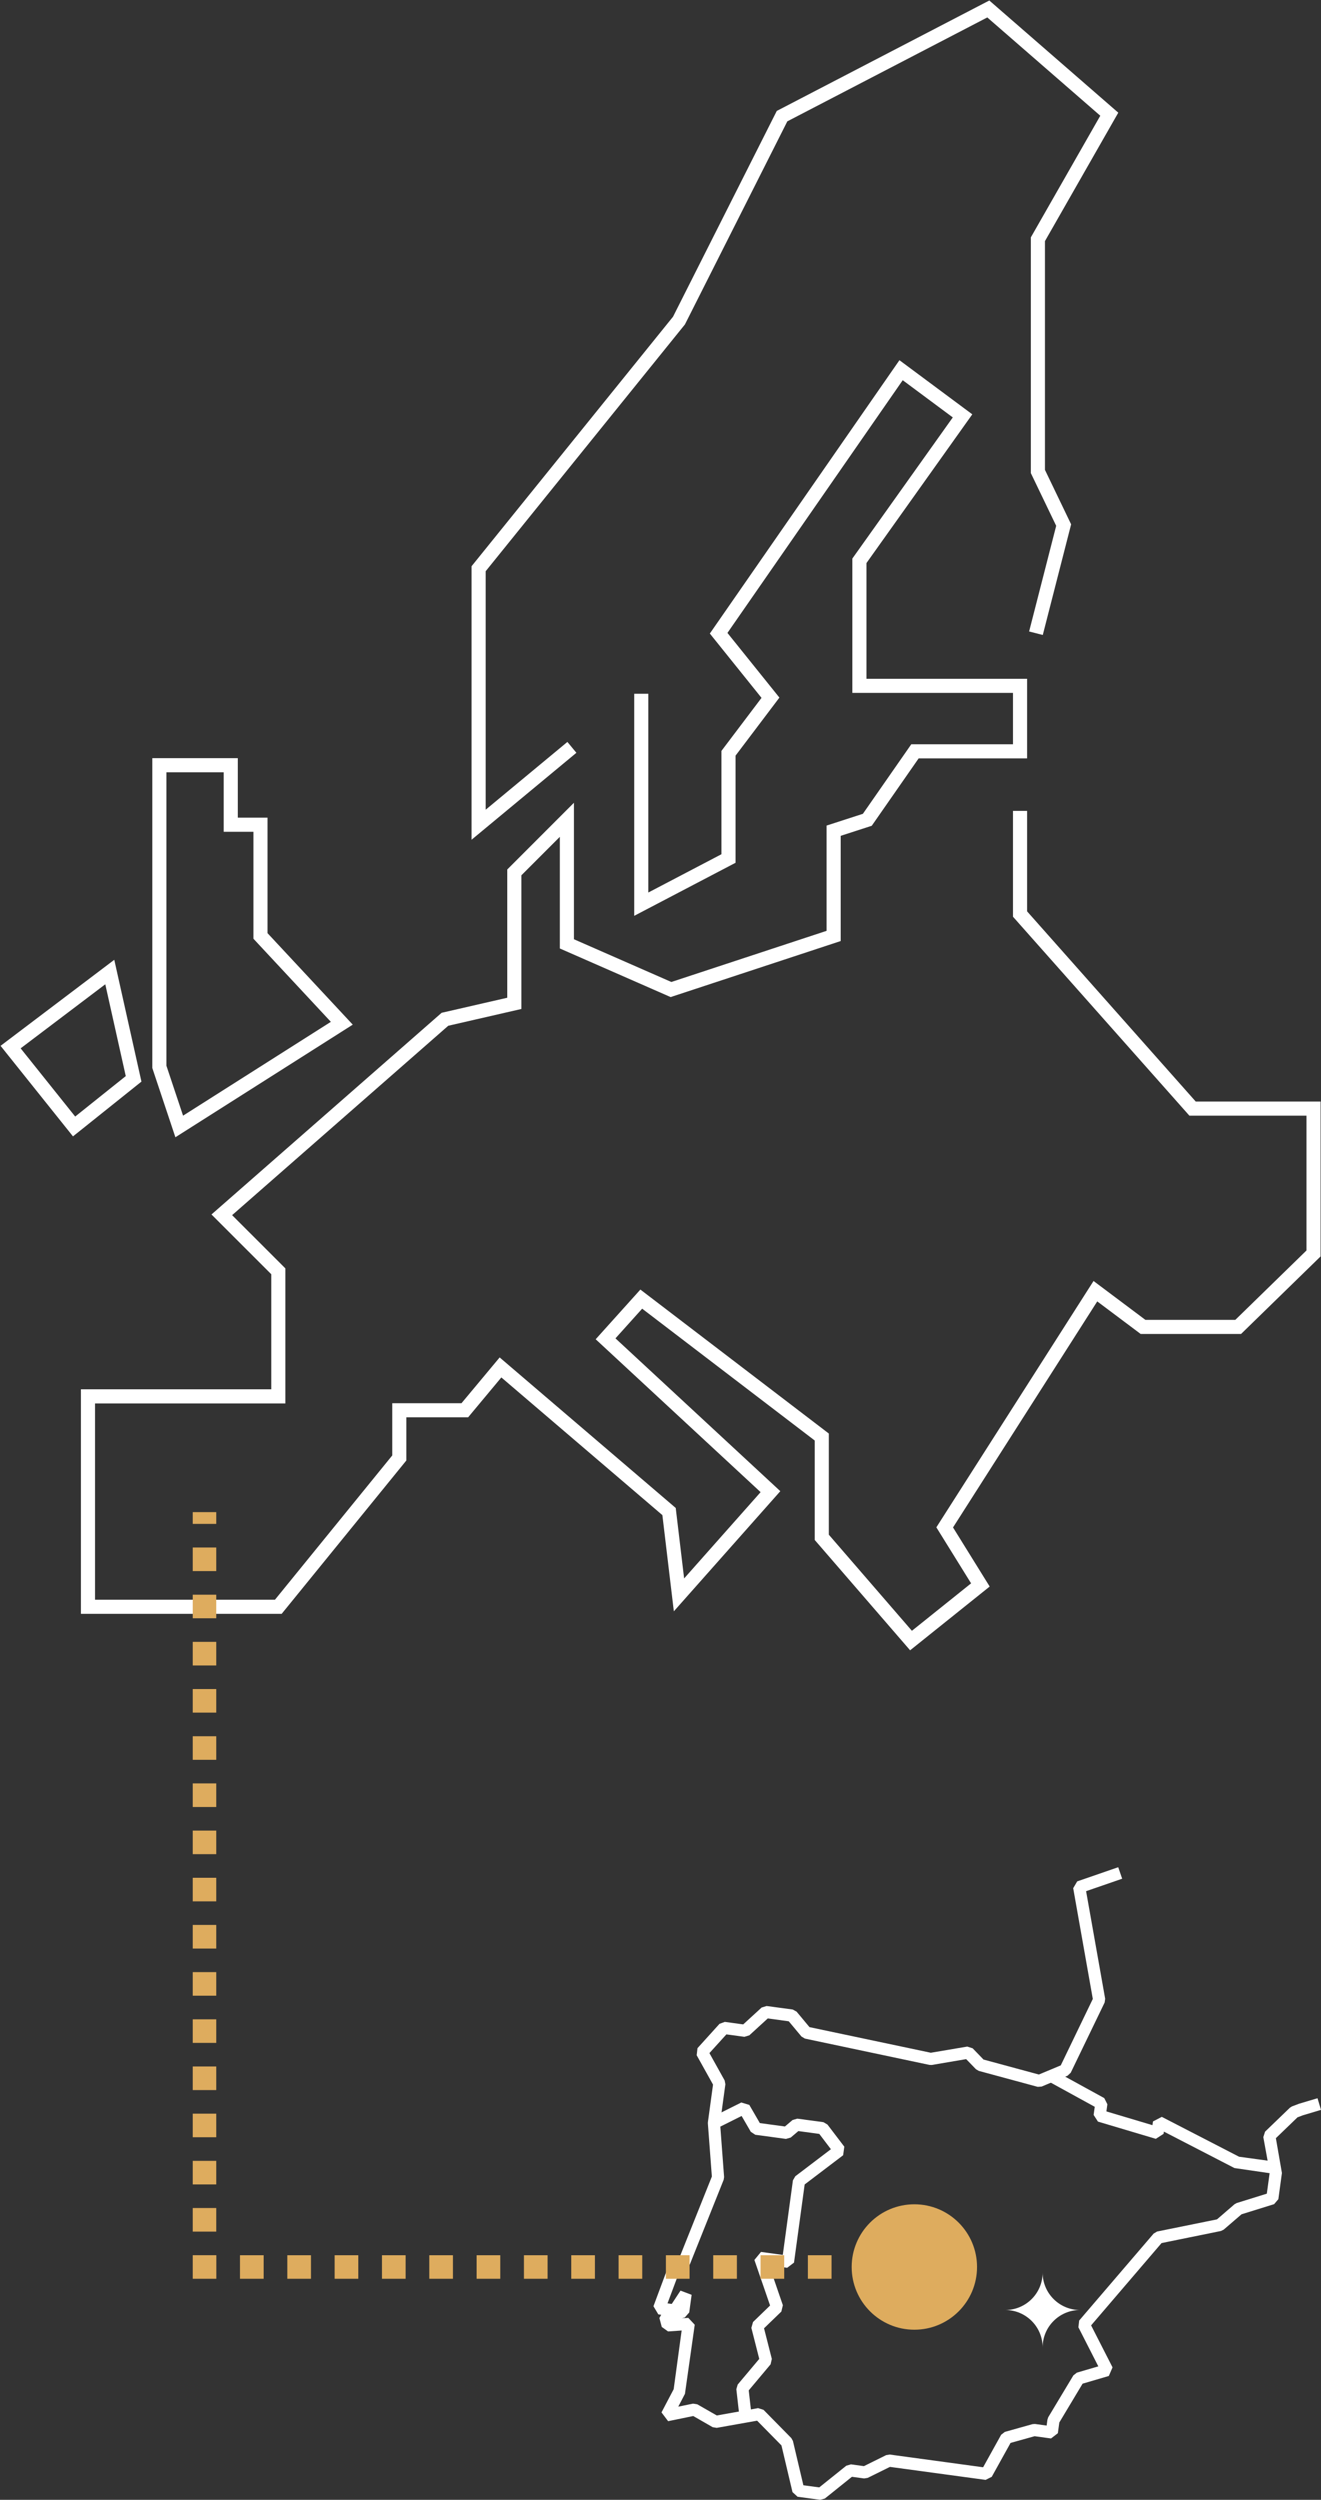 <svg width="562" height="1063" viewBox="0 0 562 1063" fill="none" xmlns="http://www.w3.org/2000/svg">
					<rect x="0" y="0" width="562" height="1063" fill="#333333" stroke="none"/>
					<g clip-path="url(#clip0_45_59)">
					<path d="M243.304 317.802L203.621 350.698V241.84L288.863 136.319L332.708 49.391L420.459 3.814L471.929 48.565L441.556 101.739V200.49L452.517 223.278L440.729 269.269" stroke="white" stroke-width="6" stroke-miterlimit="10"/>
					<path d="M433.962 344.818V388.679L507.354 471.412H558.823V533.008L526.766 564.251H486.289L466.019 549.058L401.905 649.494L417.092 673.967L387.576 697.614L349.61 653.721V611.068L272.819 552.427L257.632 569.304L327.783 634.302L288.863 678.194L284.638 642.756L212.93 581.477L197.744 599.689H169.88V619.967L118.411 683.248H37.426V593.778H118.411V540.604L94.36 516.576L189.293 433.43L218.808 426.661V370.976L241.175 348.601V401.361L285.464 420.781L354.661 397.992V353.241L368.99 348.601L389.26 319.487H433.962V291.645H365.622V238.471L409.498 176.843L383.351 157.423L305.734 269.269L327.783 296.698L309.928 320.313V365.064L272.819 384.484V295.014" stroke="white" stroke-width="6" stroke-miterlimit="10"/>
					<path d="M76.251 479.008L145.417 435.115L110.818 397.992V350.698H98.173V325.398H67.8V453.676L76.251 479.008Z" stroke="white" stroke-width="6" stroke-miterlimit="10"/>
					<path d="M56.839 458.762L31.517 479.008L4.511 445.254L46.704 413.343L56.839 458.762Z" stroke="white" stroke-width="6" stroke-miterlimit="10"/>
					</g>
					<g clip-path="url(#clip1_45_59)">
					<path d="M348.938 1063L339.321 1061.7L337.156 1059.73L332.463 1039.88L322.103 1029.35L304.918 1032.4L303.183 1032.11L294.937 1027.37L284.246 1029.56L281.42 1025.83L286.609 1015.96L289.997 991.007L284.213 991.403L281.536 989.488L280.528 985.673L281.305 984.319L280.082 984.154L278 980.687L284.031 964.521L284.891 963.365L288.939 960.311L302.852 925.536L301.15 902.947L301.167 902.402L303.348 886.435L296.391 873.952L296.738 870.947L306.108 860.594L308.371 859.768L316.187 860.841L324.036 853.659L326.135 853.015L337.272 854.517L338.908 855.425L344.377 861.997L395.999 872.895L411.515 870.27L413.812 871.013L418.422 875.785L441.969 882.159L451.288 878.262L464.921 850.009L456.576 802.917L458.278 800.027L475.728 794L477.413 798.888L462.062 804.188L470.175 849.927L469.961 851.512L455.519 881.399L454.18 882.654L443.142 887.277L441.473 887.393L416.389 880.606L415.2 879.896L411.036 875.603L396.395 878.097L395.42 878.064L342.428 866.868L340.973 865.993L335.57 859.52L326.647 858.298L318.798 865.481L316.699 866.125L309.032 865.085L301.811 873.044L308.289 884.668L308.603 886.287L306.339 902.832L308.057 925.751L307.876 926.907L293.483 962.887L292.64 963.993L288.625 967.048L283.982 979.465L285.783 979.713L289.517 974.049L294.243 975.832L293.219 983.329L291.318 985.492L290.112 985.806L292.822 985.624L295.565 988.547L291.401 1017.94L288.559 1023.39L294.855 1022.1L296.672 1022.4L304.951 1027.14L322.532 1024.01L324.829 1024.74L336.661 1036.76L337.338 1037.98L341.783 1056.81L348.541 1057.72L360.059 1048.49L362.025 1047.92L367.544 1048.68L377.013 1043.99L378.516 1043.75L418.257 1049.16L425.924 1035.34L427.494 1034.12L439.275 1030.82L440.316 1030.75L445.274 1031.43L445.621 1028.89L445.951 1027.9L456.659 1010.08L458.146 1008.92L467.267 1006.25L458.79 989.636L459.121 986.763L490.814 949.776L492.268 948.917L517.748 943.749L525.217 937.309L526.143 936.797L538.949 932.818L540.188 923.753L537.462 908.776L538.205 906.448L548.781 896.26L549.673 895.699L552.664 894.576L560.513 892.231L562 897.185L554.316 899.48L552.003 900.355L542.799 909.222L545.377 924.033L543.857 935.163L542.055 937.276L528.192 941.586L520.607 948.108L519.434 948.686L494.169 953.821L464.194 988.827L473.315 1006.68L471.729 1010.34L460.575 1013.61L450.677 1030.11L450.049 1034.68L447.141 1036.91L440.151 1035.95L429.923 1038.81L421.925 1053.22L419.314 1054.53L378.615 1049L369.147 1053.67L367.643 1053.92L362.438 1053.21L350.921 1062.46L348.938 1063Z" fill="white"/>
					<path d="M314.617 1027.88L313.263 1015.96L313.841 1013.99L323.012 1003.08L319.657 989.884L320.368 987.391L327.622 980.373L320.946 961.004L323.755 957.586L333.025 958.858L337.338 927.138L338.346 925.421L353.499 913.912L348.558 907.406L339.652 906.2L336.396 908.958L334.38 909.536L321.31 907.769L319.409 906.498L315.51 899.777L304.901 905.077L302.571 900.438L315.378 894.047L318.782 895.071L323.26 902.799L333.934 904.252L337.189 901.494L339.205 900.916L350.326 902.419L352.028 903.426L359.2 912.838L358.704 916.471L342.328 928.905L337.801 962.127L334.893 964.34L327.225 963.283L333.058 980.257L332.414 982.949L325.044 990.066L328.366 1003.09L327.837 1005.39L318.534 1016.47L319.773 1027.3L314.617 1027.88Z" fill="white"/>
					<path d="M541.659 924.331L525.168 921.92L495.16 906.431L495.028 907.373L491.723 909.503L467.102 902.171L465.268 899.331L465.747 895.88L445.984 885.032L448.479 880.491L469.795 892.181L471.117 894.807L470.704 897.845L490.302 903.69L490.517 902.105L494.268 900.157L527.151 917.115L542.353 919.195L541.659 924.331Z" fill="white"/>
					<path d="M427.659 982.288C436.45 982.288 443.572 989.405 443.572 998.19C443.572 989.405 450.694 982.288 459.484 982.288C450.694 982.288 443.572 975.172 443.572 966.387C443.572 975.172 436.45 982.288 427.659 982.288Z" fill="white"/>
					</g>
					<path d="M87 964H82V969H87V964ZM362.333 964C362.333 978.728 374.272 990.667 389 990.667C403.728 990.667 415.667 978.728 415.667 964C415.667 949.272 403.728 937.333 389 937.333C374.272 937.333 362.333 949.272 362.333 964ZM82 643V648.016H92V643H82ZM82 658.047V668.078H92V658.047H82ZM82 678.109V688.141H92V678.109H82ZM82 698.172V708.203H92V698.172H82ZM82 718.234V728.266H92V718.234H82ZM82 738.297V748.328H92V738.297H82ZM82 758.359V768.391H92V758.359H82ZM82 778.422V788.453H92V778.422H82ZM82 798.484V808.516H92V798.484H82ZM82 818.547V828.578H92V818.547H82ZM82 838.609V848.641H92V838.609H82ZM82 858.672V868.703H92V858.672H82ZM82 878.734V888.766H92V878.734H82ZM82 898.797V908.828H92V898.797H82ZM82 918.859V928.891H92V918.859H82ZM82 938.922V948.953H92V938.922H82ZM82 958.984V964H92V958.984H82ZM87 969H92.033V959H87V969ZM102.1 969H112.167V959H102.1V969ZM122.233 969H132.3V959H122.233V969ZM142.367 969H152.433V959H142.367V969ZM162.5 969H172.567V959H162.5V969ZM182.633 969H192.7V959H182.633V969ZM202.767 969H212.833V959H202.767V969ZM222.9 969H232.967V959H222.9V969ZM243.033 969H253.1V959H243.033V969ZM263.167 969H273.233V959H263.167V969ZM283.3 969H293.367V959H283.3V969ZM303.433 969H313.5V959H303.433V969ZM323.567 969H333.633V959H323.567V969ZM343.7 969H353.767V959H343.7V969ZM363.833 969H373.9V959H363.833V969ZM383.967 969H389V959H383.967V969Z" fill="#DEAC5E"/>
					<defs>
					<clipPath id="clip0_45_59">
					<rect width="562" height="702" fill="white"/>
					</clipPath>
					<clipPath id="clip1_45_59">
					<rect width="284" height="269" fill="white" transform="translate(278 794)"/>
					</clipPath>
					</defs>
				</svg>